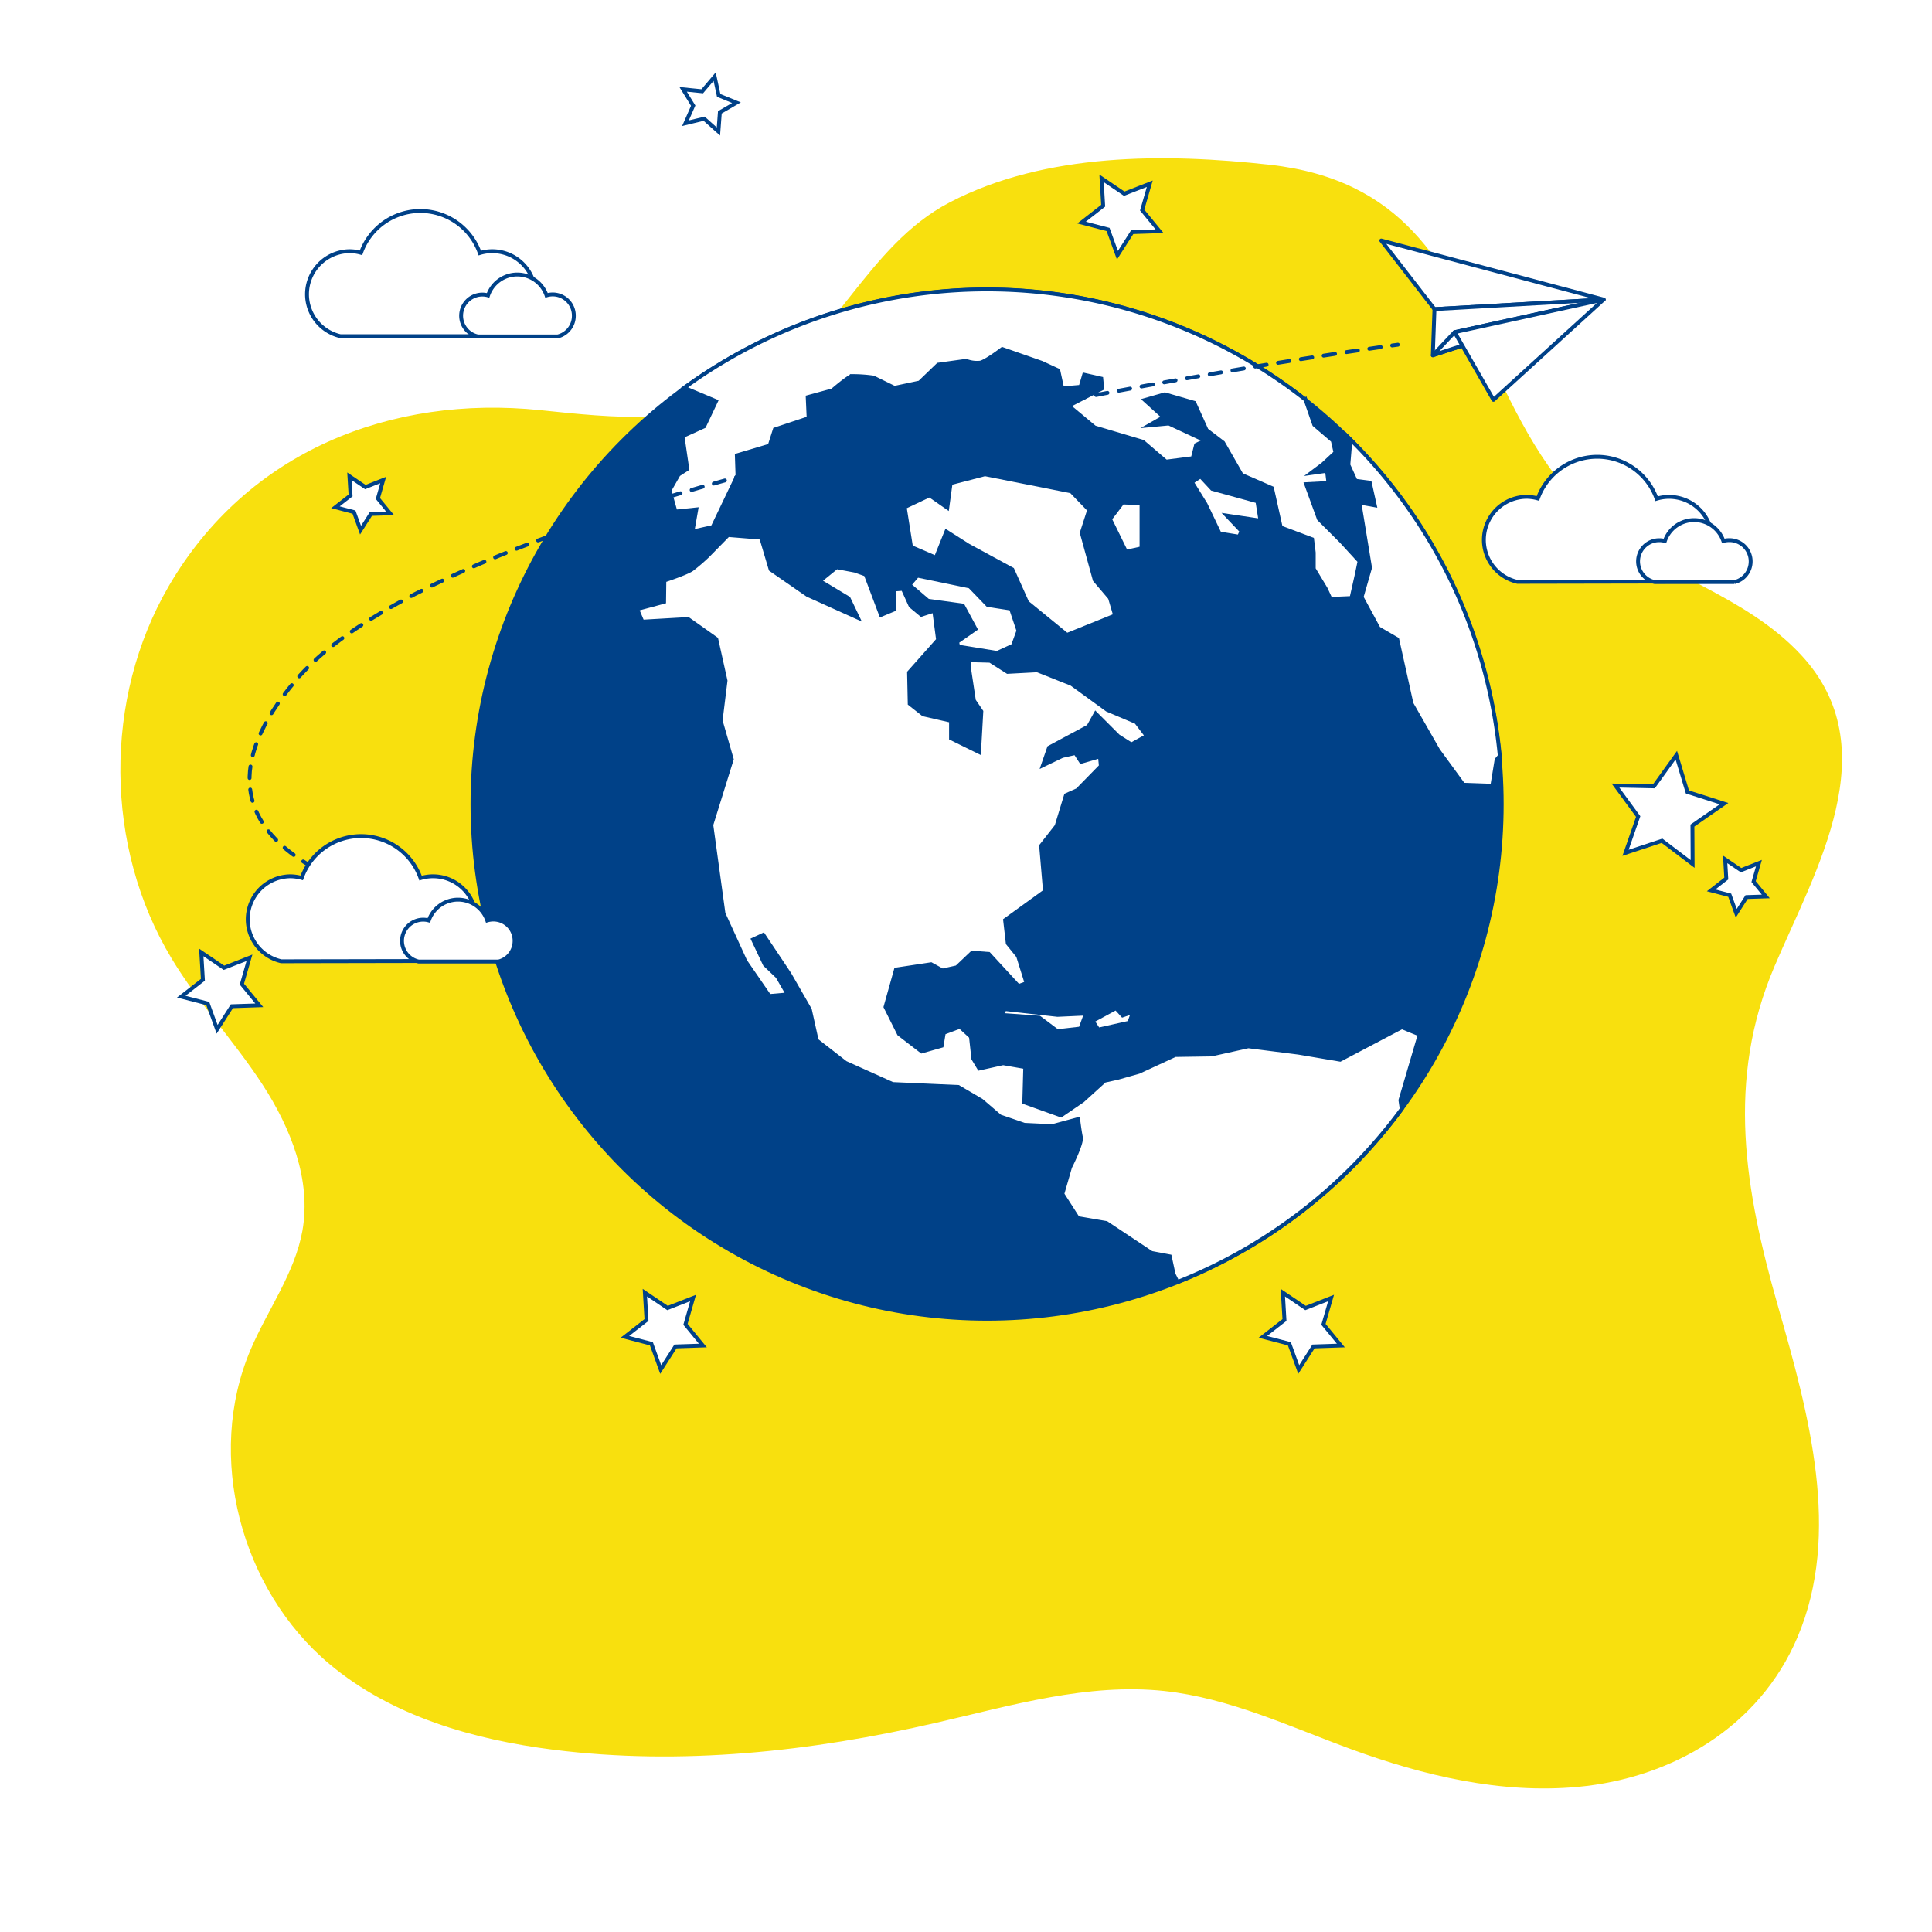 <?xml version="1.0" encoding="UTF-8"?> <svg xmlns="http://www.w3.org/2000/svg" xmlns:xlink="http://www.w3.org/1999/xlink" xmlns:svgjs="http://svgjs.com/svgjs" class="animated" id="freepik_stories-world-childrens-day" viewBox="0 0 500 500" version="1.1"><style>svg#freepik_stories-world-childrens-day:not(.animated) .animable {opacity: 0;}svg#freepik_stories-world-childrens-day.animated #freepik--background-simple--inject-72 {animation: 1s 1 forwards cubic-bezier(.36,-0.01,.5,1.38) fadeIn;animation-delay: 0s;}svg#freepik_stories-world-childrens-day.animated #freepik--Shadow--inject-72 {animation: 1s 1 forwards cubic-bezier(.36,-0.01,.5,1.38) fadeIn;animation-delay: 0s;}svg#freepik_stories-world-childrens-day.animated #freepik--Rocket--inject-72 {animation: 1s 1 forwards cubic-bezier(.36,-0.01,.5,1.38) zoomOut;animation-delay: 0s;}svg#freepik_stories-world-childrens-day.animated #freepik--Stars--inject-72 {animation: 1s 1 forwards cubic-bezier(.36,-0.01,.5,1.38) zoomIn;animation-delay: 0s;}svg#freepik_stories-world-childrens-day.animated #freepik--World--inject-72 {animation: 1s 1 forwards cubic-bezier(.36,-0.01,.5,1.38) slideRight;animation-delay: 0s;}svg#freepik_stories-world-childrens-day.animated #freepik--Airplane--inject-72 {animation: 1s 1 forwards cubic-bezier(.36,-0.01,.5,1.38) fadeIn;animation-delay: 0s;}svg#freepik_stories-world-childrens-day.animated #freepik--character-2--inject-72 {animation: 1s 1 forwards cubic-bezier(.36,-0.01,.5,1.38) slideRight;animation-delay: 0s;}svg#freepik_stories-world-childrens-day.animated #freepik--character-1--inject-72 {animation: 1s 1 forwards cubic-bezier(.36,-0.01,.5,1.38) slideRight;animation-delay: 0s;}svg#freepik_stories-world-childrens-day.animated #freepik--Clouds--inject-72 {animation: 1s 1 forwards cubic-bezier(.36,-0.01,.5,1.38) zoomOut;animation-delay: 0s;}svg#freepik_stories-world-childrens-day.animated #freepik--Text--inject-72 {animation: 1s 1 forwards cubic-bezier(.36,-0.01,.5,1.38) slideLeft;animation-delay: 0s;} @keyframes fadeIn { 0% { opacity: 0; } 100% { opacity: 1; } } @keyframes zoomOut { 0% { opacity: 0; transform: scale(1.5); } 100% { opacity: 1; transform: scale(1); } } @keyframes zoomIn { 0% { opacity: 0; transform: scale(0.5); } 100% { opacity: 1; transform: scale(1); } } @keyframes slideRight { 0% { opacity: 0; transform: translateX(30px); } 100% { opacity: 1; transform: translateX(0); } } @keyframes slideLeft { 0% { opacity: 0; transform: translateX(-30px); } 100% { opacity: 1; transform: translateX(0); } } .animator-hidden { display: none; }</style><g id="freepik--background-simple--inject-72" style="transform-origin: 253.932px 251.904px;" class="animable"><path d="M385.15,91.84c-11.09-23.44-22-45.32-56.51-49.2-27.05-3-58.07-3.19-82.87,9.74C224.23,63.62,216,89.21,195.09,101.09c-16.37,9.29-36.55,7-55.27,5.06-38.65-4-75.82,10.67-96.11,45.47-17,29.16-16.72,67.6.73,96.49,6.92,11.47,16.2,21.34,23.5,32.57s12.66,24.64,10.33,37.83c-2,11.05-9,20.43-13.4,30.75-11.76,27.55-2.56,62.11,20.37,81.37,16.1,13.52,37.23,19.59,58.09,22.21,33,4.14,66.61.47,99-7,19.44-4.46,39.13-10.33,59-8.21,16.85,1.81,32.49,9.25,48.41,15.08,18.74,6.85,38.69,11.58,58.56,9.74,24.48-2.26,47-15.47,56.88-38.71,11.44-26.92,3-57.67-5.07-85.8-8.56-30-13.46-58.35-.86-87.87,10.66-25,29.38-56.4,6.84-80.61-14.48-15.55-35.82-20.46-51.75-33.83C399.92,123.55,392.49,107.35,385.15,91.84Z" style="fill: #F8E00E; transform-origin: 253.932px 251.904px;" id="el52x017b47oe" class="animable"></path><g id="eljrkbdqfcgo" class=""><path d="M385.15,91.84c-11.09-23.44-22-45.32-56.51-49.2-27.05-3-58.07-3.19-82.87,9.74C224.23,63.62,216,89.21,195.09,101.09c-16.37,9.29-36.55,7-55.27,5.06-38.65-4-75.82,10.67-96.11,45.47-17,29.16-16.72,67.6.73,96.49,6.92,11.47,16.2,21.34,23.5,32.57s12.66,24.64,10.33,37.83c-2,11.05-9,20.43-13.4,30.75-11.76,27.55-2.56,62.11,20.37,81.37,16.1,13.52,37.23,19.59,58.09,22.21,33,4.14,66.61.47,99-7,19.44-4.46,39.13-10.33,59-8.21,16.85,1.81,32.49,9.25,48.41,15.08,18.74,6.85,38.69,11.58,58.56,9.74,24.48-2.26,47-15.47,56.88-38.71,11.44-26.92,3-57.67-5.07-85.8-8.56-30-13.46-58.35-.86-87.87,10.66-25,29.38-56.4,6.84-80.61-14.48-15.55-35.82-20.46-51.75-33.83C399.92,123.55,392.49,107.35,385.15,91.84Z" style="fill: rgb(255, 255, 255); opacity: 0; transform-origin: 253.932px 251.904px;" class="animable" id="elkqi4poa8h3"></path></g></g><g id="freepik--Shadow--inject-72" style="transform-origin: 246.5px 464.5px;" class="animable animator-hidden"><ellipse cx="246.5" cy="464.5" rx="214.5" ry="15.5" style="fill: rgb(0, 65, 136); transform-origin: 246.5px 464.5px;" id="elv8s69cyxnw" class="animable"></ellipse></g><g id="freepik--Rocket--inject-72" style="transform-origin: 182.623px 74.29px;" class="animable animator-hidden"><path d="M225.7,84.52s-6.11-7.86-9.09-7.9-5.79,6.2-7.88,5.87S204.37,75,199,76.69s-6.7,10-10.27,9.7-20.84-30.77-20.84-30.77l-12.44,7.23s18.61,29.68,17,32.89-9.36-.06-13.66,3.61.6,9.41-.22,11.35-6.19.92-7.72,3.48.48,12,.48,12L186.19,99.5l0,0Z" style="fill: rgb(255, 255, 255); stroke: rgb(0, 65, 136); stroke-miterlimit: 10; transform-origin: 187.988px 90.9px;" id="elwp4kn10ynbe" class="animable"></path><path d="M144,48.19,140.72,63l3.87,7.35,9.68-5.09S149.31,59.26,144,48.19Z" style="fill: #F8E00E; stroke: rgb(0, 65, 136); stroke-miterlimit: 10; transform-origin: 147.495px 59.27px;" id="ela831qhjgulo" class="animable"></path><path d="M160.77,39.35l14,5.68,3.87,7.35L169,57.48S166.88,50,160.77,39.35Z" style="fill: #F8E00E; stroke: rgb(0, 65, 136); stroke-miterlimit: 10; transform-origin: 169.705px 48.415px;" id="eldg4ncvx7ww6" class="animable"></path><path d="M141,22.4s-7.93,23,13.26,42.82L169.9,57S166.06,30.45,141,22.4Z" style="fill: rgb(255, 255, 255); stroke: rgb(0, 65, 136); stroke-miterlimit: 10; transform-origin: 154.723px 43.81px;" id="elm3hsiwqp44s" class="animable"></path><path d="M149,59.44a51.9,51.9,0,0,0,5.31,5.78L169.9,57a42.44,42.44,0,0,0-2-7.5Z" style="fill: #F8E00E; stroke: rgb(0, 65, 136); stroke-miterlimit: 10; transform-origin: 159.45px 57.36px;" id="elnup7nwpx4k" class="animable"></path><g id="el0v4vbbntkpb"><circle cx="150.54" cy="39.84" r="6.14" style="fill: #F8E00E; stroke: rgb(0, 65, 136); stroke-miterlimit: 10; transform-origin: 150.54px 39.84px; transform: rotate(-73.7deg);" class="animable" id="ela87fquhevim"></circle></g><path d="M154,38a3.85,3.85,0,1,0-1.61,5.21A3.85,3.85,0,0,0,154,38Z" style="fill: rgb(255, 255, 255); stroke: rgb(0, 65, 136); stroke-miterlimit: 10; transform-origin: 150.598px 39.802px;" id="el3ka07nifeyv" class="animable"></path></g><g id="freepik--Stars--inject-72" style="transform-origin: 251.95px 187.13px;" class="animable"><polygon points="446.17 207.99 438 213.66 438.05 223.6 430.13 217.59 420.69 220.71 423.96 211.32 418.08 203.3 428.02 203.51 433.83 195.44 436.7 204.96 446.17 207.99" style="fill: rgb(255, 255, 255); stroke: rgb(0, 65, 136); stroke-miterlimit: 10; transform-origin: 432.125px 209.52px;" id="el11t4mimsyc0c" class="animable"></polygon><polygon points="64.56 247.88 62.6 254.69 67.1 260.17 60.01 260.41 56.19 266.38 53.77 259.71 46.91 257.93 52.51 253.57 52.09 246.49 57.96 250.46 64.56 247.88" style="fill: rgb(255, 255, 255); stroke: rgb(0, 65, 136); stroke-miterlimit: 10; transform-origin: 57.005px 256.435px;" id="eljcrh8qsglik" class="animable"></polygon><polygon points="179.36 335.93 177.4 342.74 181.9 348.22 174.81 348.46 170.99 354.43 168.58 347.77 161.72 345.98 167.31 341.62 166.89 334.54 172.76 338.51 179.36 335.93" style="fill: rgb(255, 255, 255); stroke: rgb(0, 65, 136); stroke-miterlimit: 10; transform-origin: 171.81px 344.485px;" id="eld16ulsxfur" class="animable"></polygon><polygon points="344.48 335.93 342.51 342.74 347.01 348.22 339.93 348.46 336.11 354.43 333.69 347.77 326.83 345.98 332.42 341.62 332 334.54 337.87 338.51 344.48 335.93" style="fill: rgb(255, 255, 255); stroke: rgb(0, 65, 136); stroke-miterlimit: 10; transform-origin: 336.92px 344.485px;" id="elltzd0sfwdkg" class="animable"></polygon><polygon points="99.17 124.23 97.8 129.01 100.95 132.85 95.98 133.01 93.31 137.2 91.61 132.53 86.81 131.27 90.73 128.22 90.43 123.26 94.55 126.05 99.17 124.23" style="fill: rgb(255, 255, 255); stroke: rgb(0, 65, 136); stroke-miterlimit: 10; transform-origin: 93.88px 130.23px;" id="elgocz3rtc0kg" class="animable"></polygon><polygon points="190.6 26.57 186.3 29.07 185.93 34.03 182.23 30.72 177.4 31.89 179.4 27.34 176.79 23.12 181.74 23.62 184.95 19.83 186 24.69 190.6 26.57" style="fill: rgb(255, 255, 255); stroke: rgb(0, 65, 136); stroke-miterlimit: 10; transform-origin: 183.695px 26.93px;" id="eltbwwfd2sgyi" class="animable"></polygon><polygon points="455.21 223.38 453.83 228.16 456.99 232 452.02 232.16 449.34 236.35 447.65 231.68 442.84 230.43 446.76 227.37 446.47 222.41 450.58 225.2 455.21 223.38" style="fill: rgb(255, 255, 255); stroke: rgb(0, 65, 136); stroke-miterlimit: 10; transform-origin: 449.915px 229.38px;" id="el1t7jgz0yp3a" class="animable"></polygon><polygon points="297.56 47.55 295.59 54.36 300.09 59.84 293.01 60.08 289.19 66.05 286.77 59.39 279.91 57.6 285.5 53.24 285.08 46.16 290.95 50.13 297.56 47.55" style="fill: rgb(255, 255, 255); stroke: rgb(0, 65, 136); stroke-miterlimit: 10; transform-origin: 290px 56.105px;" id="elmm3oga7703e" class="animable"></polygon></g><g id="freepik--World--inject-72" style="transform-origin: 255.46px 208.094px;" class="animable"><circle cx="255.46" cy="208.11" r="133.18" style="fill: #004188; stroke: rgb(0, 65, 136); stroke-miterlimit: 10; transform-origin: 255.46px 208.11px;" id="elou2s9cqecc8" class="animable"></circle><path d="M228.71,331.33a124.33,124.33,0,0,0,21.71,2.76" style="fill: none; stroke: rgb(0, 65, 136); stroke-miterlimit: 10; transform-origin: 239.565px 332.71px;" id="elp14gs3kv0id" class="animable"></path><path d="M212.39,326.6c3.61,1.31,7.28,2.47,11,3.45" style="fill: none; stroke: rgb(0, 65, 136); stroke-miterlimit: 10; transform-origin: 217.89px 328.325px;" id="el6f03b4gp36h" class="animable"></path><path d="M134.19,173.61a126.13,126.13,0,0,0,73.64,151.22" style="fill: none; stroke: rgb(0, 65, 136); stroke-miterlimit: 10; transform-origin: 168.601px 249.22px;" id="elavl1okwwo3n" class="animable"></path><path d="M151.14,137.34a127.3,127.3,0,0,0-11.65,21.32" style="fill: none; stroke: rgb(0, 65, 136); stroke-miterlimit: 10; transform-origin: 145.315px 148px;" id="el9jdkqqcj6xf" class="animable"></path><polygon points="237.41 148.96 250.99 151.77 255.62 156.57 261.65 157.5 263.57 163.22 262.16 167.1 258.05 168.98 247.97 167.34 247.7 166.1 252.46 162.78 249.17 156.71 240.16 155.47 235.36 151.36 237.41 148.96" style="fill: rgb(255, 255, 255); stroke: rgb(0, 65, 136); stroke-miterlimit: 10; transform-origin: 249.465px 158.97px;" id="elghy1mukh86f" class="animable"></polygon><path d="M346.83,274.25l-10.77-1.82-13-1.65-9.56,2.12-9.36.14-9.4,4.35-5.48,1.55-3.4.75-5.66,5.14-5.62,3.84-9.5-3.4.25-9.11-5.73-1-6.17,1.37L251.9,274l-.62-5.69-2.84-2.61-4.19,1.58-.55,3.36-5.17,1.47-5.86-4.52-3.5-7,2.71-9.67,9.08-1.37,2.95,1.62,3.71-.83,4-3.8,4.28.34,7.68,8.33,2.09-.78-2.19-7-2.67-3.3-.69-6,10.32-7.47-1-11.76,4-5.11,2.44-8,2.95-1.31,6.07-6.2-.24-2.54-4.87,1.41-1.47-2.27-3.4.76-5,2.4,1.58-4.56L281.7,188l1.85-3.32,5.83,5.83,3.4,2.16,4-2.2-2.74-3.6-7.51-3.18L277.32,177l-8.88-3.53-7.68.41L256.23,171l-5.21-.14-.34,1.37,1.37,9.08,1.92,2.82-.59,10.49-7.26-3.57,0-4.53-7.16-1.64-3.53-2.78-.17-8.06,7.51-8.46-1-7.55-3.33,1.07-2.77-2.3-2-4.42-2.23.17-.13,5.21L228,159.14l-3.94-10.46-2.81-1-4.73-.89-4.39,3.56,7.47,4.49,2.4,5-13-5.86-9.56-6.62L197,139.15l-8.57-.69-5.28,5.38a49.78,49.78,0,0,1-4.08,3.5c-1.41,1-7.13,2.88-7.13,2.88l-.07,5.52-7,1.88,1.37,3.26,11.83-.68,7.3,5.17,2.4,10.8-1.27,10.32,2.88,10-5.29,17,3.15,22.93,5.66,12.35,6.2,9,4.77-.41-2.64-4.6-3.29-3.15-3.05-6.45,2.64-1.23,6.78,10.15,5.28,9.19,1.78,8,7.44,5.79L231,280.54l17,.76,6,3.53,4.8,4.11,6.3,2.16,7.2.35,6.72-1.82s.38,3.15.72,4.7-2.81,7.75-2.81,7.75l-2,6.92,4,6.24,7.41,1.27L298,324.26l4.73.89,1,4.63,1,2A132.7,132.7,0,0,0,362.76,287l-.33-2.27,5-17-4.63-1.89Z" style="fill: rgb(255, 255, 255); stroke: rgb(0, 65, 136); stroke-miterlimit: 10; transform-origin: 266.15px 235.12px;" id="elp7g831187zi" class="animable"></path><path d="M351.85,145.24l-4.69-5.11-5.83-5.83-3.29-9,5.76-.31-.38-3.15-4.08.58,3.05-2.3,3.23-3-.69-3.09-4.8-4.11-2.26-6.47a133.28,133.28,0,0,0-160.8-3.08l8.24,3.46-3.09,6.51-5.59,2.54,1.24,8.47-2.27,1.47-2.33,4.08,1.54,5.49,5.39-.55-1,5.72,5.25-1.16L190.86,123l-.17-5.14,8.5-2.53,1.34-4.19,8.74-2.91-.24-5.45,6.41-1.75s4.08-3.5,5-3.7a37.87,37.87,0,0,1,5.59.38l5.45,2.67L238,99l4.8-4.62,7.23-1a7.86,7.86,0,0,0,3.67.48c1.54-.35,5.69-3.53,5.69-3.53l10.18,3.56,4.32,2,1,4.63,4.77-.41.92-3.12,4.43,1,.24,2.53L276.54,105l6.75,5.62,12.48,3.71,6,5.14,6.92-.89.86-3.43,2.33-1.16-9.39-4.39-5.07.48,3.73-2.13-4.87-4.42,5.18-1.48,7.61,2.2,3.19,7.06,4.28,3.26,4.77,8.33,7.88,3.43,2.27,10.18,8.12,3.06L340,143l0,4.22,3.09,5.14,1.23,2.64,5.45-.24,1.3-5.79Z" style="fill: rgb(255, 255, 255); stroke: rgb(0, 65, 136); stroke-miterlimit: 10; transform-origin: 262.56px 114.949px;" id="elsdame02tyo" class="animable"></path><path d="M349,113.26l.39,1.77-.44,5.28,1.88,4.12,3.67.48,1.3,5.86-4-.72,2.77,16.87-2.19,7.61,4.38,8.09,4.84,2.81,3.7,16.67,6.89,12.06,6.51,8.92,7.51.27,1.1-6.72.83-1a135.56,135.56,0,0,0-2.59-16.38A132.57,132.57,0,0,0,349,113.26Z" style="fill: rgb(255, 255, 255); stroke: rgb(0, 65, 136); stroke-miterlimit: 10; transform-origin: 368.545px 158.305px;" id="eleg4uj7i9rm8" class="animable"></path><polygon points="277.25 127.16 254.9 122.73 246.02 125.03 245.16 131.37 240.57 128.18 234.13 131.23 235.77 141.55 242.21 144.33 244.92 137.58 250.58 141.18 262 147.38 265.83 155.92 276.12 164.32 288.6 159.28 287.26 154.73 283.32 150.1 279.96 137.89 281.88 131.96 277.25 127.16" style="fill: rgb(255, 255, 255); stroke: rgb(0, 65, 136); stroke-miterlimit: 10; transform-origin: 261.365px 143.525px;" id="elp21526xy6yp" class="animable"></polygon><polygon points="295.42 130.25 290.52 130.04 287.26 134.33 291.41 142.79 295.42 141.9 295.42 130.25" style="fill: rgb(255, 255, 255); stroke: rgb(0, 65, 136); stroke-miterlimit: 10; transform-origin: 291.34px 136.415px;" id="elwl8nags84d" class="animable"></polygon><polygon points="325.42 129.74 313.7 126.51 310.71 123.29 308.45 124.77 311.98 130.46 315.62 138.07 320.66 138.89 321.31 137.45 317.5 133.44 326.21 134.74 325.42 129.74" style="fill: rgb(255, 255, 255); stroke: rgb(0, 65, 136); stroke-miterlimit: 10; transform-origin: 317.33px 131.09px;" id="el32o6y8g6e8s" class="animable"></polygon><polygon points="260.06 261.14 259.1 262.65 268.97 263.37 273.63 266.87 279.63 266.18 281.04 262.31 273.67 262.65 260.06 261.14" style="fill: rgb(255, 255, 255); stroke: rgb(0, 65, 136); stroke-miterlimit: 10; transform-origin: 270.07px 264.005px;" id="elab9m0yuufih" class="animable"></polygon><polygon points="288.82 260.9 282.75 264.19 284.23 266.46 292.25 264.67 293.25 261.86 290.54 262.79 288.82 260.9" style="fill: rgb(255, 255, 255); stroke: rgb(0, 65, 136); stroke-miterlimit: 10; transform-origin: 288px 263.68px;" id="el91rwiqb308k" class="animable"></polygon></g><g id="freepik--Airplane--inject-72" style="transform-origin: 239.792px 149.16px;" class="animable"><polygon points="415 77.52 357.47 62.24 371.24 80 415 77.52" style="fill: rgb(255, 255, 255); stroke: rgb(0, 65, 136); stroke-linecap: round; stroke-linejoin: round; transform-origin: 386.235px 71.12px;" id="elstgakfg0lp" class="animable"></polygon><polygon points="371.24 80 370.81 91.95 415 77.52 371.24 80" style="fill: rgb(255, 255, 255); stroke: rgb(0, 65, 136); stroke-linecap: round; stroke-linejoin: round; transform-origin: 392.905px 84.735px;" id="el0eln2s4ui22" class="animable"></polygon><polygon points="376.45 85.97 370.81 91.95 415 77.52 376.45 85.97" style="fill: rgb(255, 255, 255); stroke: rgb(0, 65, 136); stroke-linecap: round; stroke-linejoin: round; transform-origin: 392.905px 84.735px;" id="elx3ulaaw1s39" class="animable"></polygon><polygon points="415 77.52 376.45 85.97 386.5 103.48 415 77.52" style="fill: rgb(255, 255, 255); stroke: rgb(0, 65, 136); stroke-linecap: round; stroke-linejoin: round; transform-origin: 395.725px 90.5px;" id="el08wmk803ln9q" class="animable"></polygon><path d="M361.77,89.21l-1.48.2" style="fill: none; stroke: rgb(0, 65, 136); stroke-linecap: round; stroke-linejoin: round; transform-origin: 361.03px 89.31px;" id="el20hpyjwd4jx" class="animable"></path><path d="M357.33,89.83C324.51,94.51,119.43,125.56,76.6,176c-38.08,44.85,25.2,57.41,40,59.68" style="fill: none; stroke: rgb(0, 65, 136); stroke-linecap: round; stroke-linejoin: round; stroke-dasharray: 2.988px, 2.988px; transform-origin: 210.957px 162.755px;" id="elc1f4ehqte1" class="animable"></path><path d="M118,235.89c.95.14,1.48.19,1.48.19" style="fill: none; stroke: rgb(0, 65, 136); stroke-linecap: round; stroke-linejoin: round; transform-origin: 118.74px 235.985px;" id="el2e4z4wapjo4" class="animable"></path></g><g id="freepik--character-2--inject-72" style="transform-origin: 389.539px 356.498px;" class="animable animator-hidden"><path d="M372.29,290.16l-14.48-19.65s-4.55-1.87-5-3.11a62.11,62.11,0,0,0-2.69-6.62,3.36,3.36,0,0,1-.31-.93.88.88,0,0,1,1.61-.6,13.28,13.28,0,0,1,1,1.53,2.46,2.46,0,0,0,.87,1.11s1.41,1.37,1,.34-1.86-7.24-2.27-8.48,0-1.86,1-1.86,2.48,5.37,2.48,5.37c-.27-1.24-.54-2.49-.82-3.73l-.6-2.77a4.56,4.56,0,0,1-.35-2.26c.21-.74.89-1.56,1.57-.75,1,1.24,3.1,8.07,3.1,8.07v-5.38s1.24-1.45,2.07,0,1.16,6.43,1.16,6.43l.48-1.63c.14-.46.13-1.3.47-1.67.64-.7,1,.72,1.2,1.21.62,1.66-.21,13-.21,13l-.2,2.07L384.09,286l-9.73,6.42Z" style="fill: rgb(191, 191, 191); stroke: rgb(0, 65, 136); stroke-linecap: round; stroke-linejoin: round; transform-origin: 366.946px 269.917px;" id="elx2mddix4lup" class="animable"></path><path d="M411.05,278.9s-7.44-12.23-20.2-11.17S374.37,281.29,374.1,284s-3.19,4.15-4.25,4.25c-2.66.27-2.13,4.25-1.07,5.58l1.07,1.33s1.28,9.49,2.92,10.37c3.46,1.86,10.37,1.86,10.37,1.86l.8,4L398,310.27s-1.59-1.33,0-3.73,8.78-4.25,12.23-9.83S411.85,282.62,411.05,278.9Z" style="fill: rgb(191, 191, 191); stroke: rgb(0, 65, 136); stroke-linecap: round; stroke-linejoin: round; transform-origin: 390.084px 289.527px;" id="el1s53i4di5mr" class="animable"></path><path d="M411.05,278.9s-7.44-12.23-20.2-11.17a20.79,20.79,0,0,0-2.6.4c2.21.32,5.61,1.39,6.32,4.92,1.06,5.32-5.32,9-5.05,12.23s2.92,7.44,3.72,7.44,6.38,2.66,5.32,6.11-4,4-1.6,6.65a3.87,3.87,0,0,0,1.22.87c1.85-2.3,8.71-4.21,12.07-9.64S411.85,282.62,411.05,278.9Z" style="fill: rgb(0, 65, 136); stroke: rgb(0, 65, 136); stroke-linecap: round; stroke-linejoin: round; transform-origin: 400.24px 287.007px;" id="ely9pf5w95q" class="animable"></path><path d="M405.47,275.71s2.12-11.17,4.78-14.62,4.52,2.12,4.52,2.12,8.51-7.44,14.09-5.31-.8,6.11-.8,6.11,9.31-1.33,11.7,5.58-3.46,8.51-3.46,8.51,7.18,7.18,4,9.3-9.83,1.6-9.83,1.6,5.58,1.86,2.65,4.52-10.1-2.66-10.1-2.66.8,5.85-3.19,5.85-6.64-6.91-6.64-6.91-2.66,4.25-4.79,1.33S404.94,277,405.47,275.71Z" style="fill: rgb(0, 65, 136); stroke: rgb(0, 65, 136); stroke-linecap: round; stroke-linejoin: round; transform-origin: 423.233px 277.113px;" id="ele486uon6yw" class="animable"></path><path d="M404.14,280.76A12.11,12.11,0,0,1,410,270.13c6.38-4,6.91-.27,6.91-.27s5.85-5.32,10.9-1.33,0,9,0,9S443,276.51,441.35,281s-8.24,5.32-8.24,5.32,8.24,8,4.52,10.37-10.9,0-10.9,0,2.93,3.72-2.65,5.31-8.51-4.25-8.51-4.25,1.86,2.39-5.05,1.86-7.18-9-7.18-9S396.7,289.8,404.14,280.76Z" style="fill: rgb(0, 65, 136); stroke: rgb(0, 65, 136); stroke-linecap: round; stroke-linejoin: round; transform-origin: 421.044px 284.66px;" id="eljumaxbxha0n" class="animable"></path><path d="M391.65,294.05s4.78-5.32,6.91-.8-2.66,11.43-6.91,8.24" style="fill: rgb(191, 191, 191); stroke: rgb(0, 65, 136); stroke-linecap: round; stroke-linejoin: round; transform-origin: 395.366px 296.867px;" id="el82k8b0otk5s" class="animable"></path><path d="M379.66,286c-.21,1.15-.92,2-1.56,1.87s-1-1.16-.79-2.31.92-2,1.57-1.87S379.88,284.88,379.66,286Z" style="fill: rgb(0, 65, 136); transform-origin: 378.488px 285.78px;" id="eliiuf2qn9ob" class="animable"></path><path d="M378.09,280s3.45-2.13,4.25,3.46" style="fill: none; stroke: rgb(0, 65, 136); stroke-linecap: round; stroke-linejoin: round; transform-origin: 380.215px 281.531px;" id="ele3gmzjeexgh" class="animable"></path><path d="M372.24,295.91s2.13,1.33,5.85-1.06" style="fill: none; stroke: rgb(0, 65, 136); stroke-linecap: round; stroke-linejoin: round; transform-origin: 375.165px 295.565px;" id="eljfrroxgopt" class="animable"></path><path d="M397.76,397.72s10.79,14.27,13,14.27,33.3-12.69,33.3-12.69a17,17,0,0,1,5.71,4.76c1.91,2.85.32,7.3,4.13,7.3s2.54-9.52,1.27-13-3.81-12.69-6-13.64-9.83,5.71-9.83,5.71L425,395.18c-1.9.63-13.32,2.54-13.32,2.54Z" style="fill: rgb(191, 191, 191); stroke: rgb(0, 65, 136); stroke-linecap: round; stroke-linejoin: round; transform-origin: 427.1px 398.309px;" id="elx8lzo5aop58" class="animable"></path><path d="M449.15,384.71c-1.53-.65-5.6,2.29-8,4.2,2.35,1.92,6.1,4.68,6.1,4.68a21,21,0,0,1-2.86,2.22c-1.9,1.27-.32,3.49-.32,3.49a17,17,0,0,1,5.71,4.76c1.91,2.85.32,7.3,4.13,7.3s2.54-9.52,1.27-13S451.37,385.66,449.15,384.71Z" style="fill: rgb(255, 255, 255); stroke: rgb(0, 65, 136); stroke-linecap: round; stroke-linejoin: round; transform-origin: 448.8px 397.989px;" id="el63wy2uotop" class="animable"></path><path d="M455,411c2.47-1.67,1.34-9.57.21-12.68-1.27-3.49-3.81-12.69-6-13.64-.61-.26-1.62.05-2.76.64a58.23,58.23,0,0,1,6.14,10.76c2.16,5.39,3.45,10.57,2.59,14.23C455.06,410.58,455,410.81,455,411Z" style="fill: #F8E00E; stroke: rgb(0, 65, 136); stroke-linecap: round; stroke-linejoin: round; transform-origin: 451.463px 397.794px;" id="elitfkoslb5mp" class="animable"></path><path d="M373.65,395.18s-.95,11.1,1,14.27,9.2,34.26,9.2,35.21a39.49,39.49,0,0,1-.63,4.13s-2.54,7-7.3,9.51-7.61,5.71-5.07,7,14.27-2.22,17.45-3.49,10.15-3.49,10.46-6.34S394,444.35,394,442.76s1.91-15.23,1.59-22.52-4.76-15.55-4.76-15.55l.32-7.93Z" style="fill: rgb(191, 191, 191); stroke: rgb(0, 65, 136); stroke-linecap: round; stroke-linejoin: round; transform-origin: 384.337px 430.38px;" id="ela3iqnzm87qh" class="animable"></path><path d="M398.71,455.45c.21-1.87-1.89-6.05-3.37-9.16l-9,3.77a4.5,4.5,0,0,0-1.9-3.49,1.46,1.46,0,0,0-.82-.29c-.19,1.19-.45,2.51-.45,2.51s-2.54,7-7.3,9.51-7.61,5.71-5.07,7,14.27-2.22,17.45-3.49S398.4,458.3,398.71,455.45Z" style="fill: rgb(255, 255, 255); stroke: rgb(0, 65, 136); stroke-linecap: round; stroke-linejoin: round; transform-origin: 384.288px 455.93px;" id="elzfv5k2csiva" class="animable"></path><path d="M398.71,455.45a6,6,0,0,0-.37-2.26A81.29,81.29,0,0,1,382,461.26c-6.3,2.24-10,2.79-12.13,2.8a1.46,1.46,0,0,0,.94,1.22c2.54,1.27,14.27-2.22,17.45-3.49S398.4,458.3,398.71,455.45Z" style="fill: #F8E00E; stroke: rgb(0, 65, 136); stroke-linecap: round; stroke-linejoin: round; transform-origin: 384.291px 459.372px;" id="eltu0uu07e289" class="animable"></path><path d="M374.91,355.41l-10.77,43.26s7.61,4.76,29.5,3.17,33.62-9.52,33.62-9.52-1.9-5.39-2.85-6.34a50,50,0,0,1-3.17-4.12L412,352Z" style="fill: rgb(255, 255, 255); stroke: rgb(0, 65, 136); stroke-linecap: round; stroke-linejoin: round; transform-origin: 395.7px 377.083px;" id="elrwm11h18tqj" class="animable"></path><line x1="380.95" y1="359.97" x2="377.46" y2="374.88" style="fill: none; stroke: rgb(0, 65, 136); stroke-linecap: round; stroke-linejoin: round; transform-origin: 379.205px 367.425px;" id="elgck1n0ad5z9" class="animable"></line><line x1="392.69" y1="360.28" x2="392.69" y2="370.12" style="fill: none; stroke: rgb(0, 65, 136); stroke-linecap: round; stroke-linejoin: round; transform-origin: 392.69px 365.2px;" id="el2h5xrzerztm" class="animable"></line><line x1="406.64" y1="359.33" x2="411.72" y2="376.46" style="fill: none; stroke: rgb(0, 65, 136); stroke-linecap: round; stroke-linejoin: round; transform-origin: 409.18px 367.895px;" id="el1qos1f4ho2n" class="animable"></line><path d="M401.76,312.47s-4.92-3.26-10.1-3.26-12.38-.23-12.38-.23-18.44-8.33-23-11.5-17.3-18.15-17.3-18.15a34.57,34.57,0,0,0,1.22-5.6c0-1.44-.16-2.72-.16-4.48s.48-3.69-1.28-3.53-1.12,3.37-1,3.85-1,3.36-1,3.36-1-5.28-1.44-7.53-.8-5.28-1.44-5.28-1.6.8-1.44,1.6.3,8.37.3,8.37l-1.1-1.32L329.42,262c-.8-2.4-2.24-1.12-2.24.32s2.24,9,2.24,9l-.8.8s-2.88-5.28-3.36-6.08-1.28-.49-.64,1.92a71,71,0,0,0,2.56,6.88L323.34,272c-.64-.48-1.28,1.12,0,2.08a34.49,34.49,0,0,1,4.64,5.13,63.75,63.75,0,0,0,5.29,5s11.85,17.94,15.05,21.3,8.49,8.49,8.49,8.49,7.53,5.13,11.05,7.37L378.43,328l.64,2.73-4.16,24.66s-.16,3.2,13.93,3.52,21.94-3,22.9-5.44-4.8-26.11-6.08-32.83S401.76,312.47,401.76,312.47Z" style="fill: rgb(191, 191, 191); stroke: rgb(0, 65, 136); stroke-linecap: round; stroke-linejoin: round; transform-origin: 367.224px 309.526px;" id="el7dieq0my2wv" class="animable"></path><path d="M401.76,312.47s-4.92-3.26-10.1-3.26c-1.92,0-4.1,0-6.1-.07,3.37,1.44,8.58,5,7.76,13.16-1.06,10.57-6.82,17.19-14.6,10.51l-3.81,22.6s-.16,3.2,13.93,3.52,21.94-3,22.9-5.44-4.8-26.11-6.08-32.83S401.76,312.47,401.76,312.47Z" style="fill: #F8E00E; stroke: rgb(0, 65, 136); stroke-linecap: round; stroke-linejoin: round; transform-origin: 393.379px 334.046px;" id="el8qkhbyugq09" class="animable"></path></g><g id="freepik--character-1--inject-72" style="transform-origin: 117.4px 356.909px;" class="animable animator-hidden"><path d="M60.94,418.92l-6.59,5.37s-6.58,2.43-9.27,4.39-.49,5.85.73,7.31,4.64,3.17,6.83,6.35,5.37,7.8,9.27,9,5.37.49,5.37-2.19-4.15-8.3-4.64-10.74-1-7.56-1-7.56L66.3,425Z" style="fill: rgb(255, 255, 255); stroke: rgb(0, 65, 136); stroke-linecap: round; stroke-linejoin: round; transform-origin: 55.54px 435.412px;" id="el60kofbzx2kh" class="animable"></path><path d="M61.67,430.87l-2.68.25-1.71.73-4.09-7.12a45.82,45.82,0,0,0-8.11,3.95c-2.68,1.95-.49,5.85.73,7.31s4.64,3.17,6.83,6.35,5.37,7.8,9.27,9,5.37.49,5.37-2.2-4.15-8.29-4.64-10.73S61.67,430.87,61.67,430.87Z" style="fill: rgb(255, 255, 255); stroke: rgb(0, 65, 136); stroke-linecap: round; stroke-linejoin: round; transform-origin: 55.543px 438.317px;" id="eltjlumo6u9a" class="animable"></path><path d="M81.91,372.09l-1,27.32L59,419.9l8.29,11.46,31-22.93,6.83-15.61-19-20S81.91,370.62,81.91,372.09Z" style="fill: rgb(0, 65, 136); stroke: rgb(0, 65, 136); stroke-linecap: round; stroke-linejoin: round; transform-origin: 82.06px 401.472px;" id="elf9ds9cjxrel" class="animable"></path><path d="M102.65,435.26l-2.93,14.39s-3.9,9.76-2.68,11.71,13.66,3.42,17.31,3.9,10.25.49,12.44-1,1.22-3.17-.24-3.9-10.49-7.08-11.71-7.81-3.17-3.66-3.17-3.66l3.17-9.76Z" style="fill: rgb(255, 255, 255); stroke: rgb(0, 65, 136); stroke-linecap: round; stroke-linejoin: round; transform-origin: 112.439px 450.404px;" id="elzaw801k2r3j" class="animable"></path><path d="M126.79,464.29c2.2-1.47,1.22-3.17-.24-3.9s-10.49-7.08-11.71-7.81-3.17-3.66-3.17-3.66-2.93,1.22-2.93,2.2v1.7l-9.26-2.56c-.82,2.16-3.48,9.44-2.44,11.1,1.22,1.95,13.66,3.42,17.31,3.9S124.6,465.75,126.79,464.29Z" style="fill: rgb(255, 255, 255); stroke: rgb(0, 65, 136); stroke-linecap: round; stroke-linejoin: round; transform-origin: 112.441px 457.235px;" id="elwsy7t88gcm" class="animable"></path><path d="M81.91,373.55l25.37,28.3L99,436.24l17.8,4.88s11-39.27,11.71-41.71-12.19-25.61-12.19-25.61a23.58,23.58,0,0,0-11.71-5.13C97,367.45,81.91,373.55,81.91,373.55Z" style="fill: rgb(0, 65, 136); stroke: rgb(0, 65, 136); stroke-linecap: round; stroke-linejoin: round; transform-origin: 105.224px 404.814px;" id="elfclgjykyrp" class="animable"></path><path d="M137.72,270.29l7.47-5.17s1-8.27,1.15-9,3.91-5.52,4.71-5.86a22.57,22.57,0,0,0,3.68-1.72c.46-.46,1.72-.35,1.61.46a16.62,16.62,0,0,1-.92,2.64s2.75-3.45,2.87-1-2.64,4.83-3,6.32-1.26,6.09-1.26,6.09,4.13-4.25,4.71-5.17,1.84.12,1.38,1.5-2.19,3.79-2.87,6-4.49,4.37-5.75,4.71-2.76.81-2.76.81l-9.19,10.34-4.94-9.43Z" style="fill: rgb(255, 255, 255); stroke: rgb(0, 65, 136); stroke-linecap: round; stroke-linejoin: round; transform-origin: 147.415px 264.755px;" id="elgvdix4qmv8n" class="animable"></path><path d="M155.42,251.68s-2.07,2.87-2.07,3.44A29.43,29.43,0,0,1,152,259" style="fill: none; stroke: rgb(0, 65, 136); stroke-linecap: round; stroke-linejoin: round; transform-origin: 153.71px 255.34px;" id="elv68ca1kqp3" class="animable"></path><path d="M153.81,249.27s-2.64,4.13-3.33,5.28a13,13,0,0,0-.92,4" style="fill: none; stroke: rgb(0, 65, 136); stroke-linecap: round; stroke-linejoin: round; transform-origin: 151.685px 253.91px;" id="elwkrfanuc9vo" class="animable"></path><path d="M149.44,252a36.22,36.22,0,0,0-1.61,3.56c0,.35-.23,2.3-.23,2.3" style="fill: none; stroke: rgb(0, 65, 136); stroke-linecap: round; stroke-linejoin: round; transform-origin: 148.52px 254.93px;" id="elzwwhr48iwcg" class="animable"></path><path d="M138.49,270.84a10.26,10.26,0,0,1,1.65,5.3c.17,3.31,2,6.78,2.49,6.95s3.64,0,3.14,2.48a12.42,12.42,0,0,1-2,4.47s-.66,10.1-1.49,11.75-11.91.67-11.91.67-4.47,8.6-4.47,9.1-14.4-6.79-14.4-6.79l.49-5.46a35.42,35.42,0,0,1-6.62-6,21.47,21.47,0,0,1-4.3-7.12,28.85,28.85,0,0,1,2.31-11.91c2.65-6,12.42-9.94,22.19-10.6S138.49,270.84,138.49,270.84Z" style="fill: rgb(255, 255, 255); stroke: rgb(0, 65, 136); stroke-linecap: round; stroke-linejoin: round; transform-origin: 123.444px 287.613px;" id="el9xvjnv6xvkf" class="animable"></path><path d="M126.07,282.1c.17-1.49-1-5.47-1-5.47l-3.31-8.11s-10.56,4.53-19.35,8.39a29,29,0,0,0-1.34,9.32,21.47,21.47,0,0,0,4.3,7.12,35.42,35.42,0,0,0,6.62,6,22.91,22.91,0,0,1,4.47-1s-6.62-5.13-3.81-7.95,6.63,0,7,.5,2.81.66,2.81-.33a25.52,25.52,0,0,0-1-4.14S125.91,283.59,126.07,282.1Z" style="fill: rgb(0, 65, 136); stroke: rgb(0, 65, 136); stroke-linecap: round; stroke-linejoin: round; transform-origin: 113.575px 283.935px;" id="el4m6ds6wh86l" class="animable"></path><path d="M125.74,278.29l9.27-4-.83-6.46,3.31,5,4.8-3s-1.65-7-12.08-10.1-18.87-2.32-27.48,6.46-1.49,26.15-1.49,26.15l11.42-6.13v-6.12l2.65,3.81Z" style="fill: rgb(0, 65, 136); stroke: rgb(0, 65, 136); stroke-linecap: round; stroke-linejoin: round; transform-origin: 120.382px 275.208px;" id="eloa3c62jmjpl" class="animable"></path><path d="M138.13,280.91c.29,1.06.2,2-.2,2.11s-1-.66-1.24-1.72-.2-2,.2-2.11S137.84,279.85,138.13,280.91Z" style="fill: rgb(0, 65, 136); transform-origin: 137.421px 281.105px;" id="el6qja5ivx1s9" class="animable"></path><path d="M139,280.33s-1.5-1.83-3.33-1" style="fill: none; stroke: rgb(0, 65, 136); stroke-linecap: round; stroke-linejoin: round; transform-origin: 137.335px 279.722px;" id="el3s08b0n93p" class="animable"></path><path d="M134.18,278.12a4.12,4.12,0,0,1,3.65-2.48" style="fill: none; stroke: rgb(0, 65, 136); stroke-linecap: round; stroke-linejoin: round; transform-origin: 136.005px 276.88px;" id="elkngqtvcw9cq" class="animable"></path><path d="M142.13,292.69a4.58,4.58,0,0,1-5.3-1.49" style="fill: none; stroke: rgb(0, 65, 136); stroke-linecap: round; stroke-linejoin: round; transform-origin: 139.48px 292.101px;" id="el8o2eykyxbmg" class="animable"></path><path d="M129.65,314.12l-20.48-12.88s-30.43,56.18-32.48,62.91.58,10,8.19,11.41,16.39-1.17,20.19-2.63,12,3.22,12,3.22,1.46,1.75,2.05.29.87-6.44.87-8.78,10.83-44.18,10.83-48.57S129.65,314.12,129.65,314.12Z" style="fill: #F8E00E; stroke: rgb(0, 65, 136); stroke-linecap: round; stroke-linejoin: round; transform-origin: 103.42px 339.131px;" id="elmyvm61p7fj" class="animable"></path><path d="M124.63,327s-17.31,5.33-21,5.66" style="fill: none; stroke: rgb(0, 65, 136); stroke-linecap: round; stroke-linejoin: round; transform-origin: 114.13px 329.83px;" id="elf00nfodtryb" class="animable"></path><path d="M104,342.43c-1.29.75-2.43,1.41-3.37,1.93" style="fill: none; stroke: rgb(0, 65, 136); stroke-linecap: round; stroke-linejoin: round; transform-origin: 102.315px 343.395px;" id="el9kg4r5umx6u" class="animable"></path><path d="M124.63,329.7s-9.45,6-17.08,10.62" style="fill: none; stroke: rgb(0, 65, 136); stroke-linecap: round; stroke-linejoin: round; transform-origin: 116.09px 335.01px;" id="elyyo4nzdq8r" class="animable"></path><path d="M111.26,369.1a35.78,35.78,0,0,1,3.38,1.9" style="fill: none; stroke: rgb(0, 65, 136); stroke-linecap: round; stroke-linejoin: round; transform-origin: 112.95px 370.05px;" id="eli01soqnp7c" class="animable"></path><path d="M96.66,366.34s4.71-1,11.41,1.42" style="fill: none; stroke: rgb(0, 65, 136); stroke-linecap: round; stroke-linejoin: round; transform-origin: 102.365px 366.948px;" id="eleni6xg71tf8" class="animable"></path><path d="M107.12,304.75l3.8-6.14s3.52.29,8.78,3.8,10,11.71,10,11.71Z" style="fill: #F8E00E; stroke: rgb(0, 65, 136); stroke-linecap: round; stroke-linejoin: round; transform-origin: 118.41px 306.365px;" id="elxwqupt9d2yc" class="animable"></path><path d="M146.33,321.73l30.14-16.1v-9.36l3.8-7.32s.86-1.77,2.32-.89l-.73,1.16,1.48-1.81s1.21-1.11,2-1.92,1.49,0,1.72.46.17.2.17.2a2,2,0,0,1,1.61-.23c1.28.57-1.26,4.94-1.26,4.94s3.21-2.41,3.21-.92-3.79,5.59-3.79,5.59,4-2.37,4-1-5.4,6.21-5.4,6.21A32,32,0,0,1,183,308a9.07,9.07,0,0,1-3.67,3.67s-24.59,20.69-28.84,22.75a10.75,10.75,0,0,1-7.93.69l2.64-13Z" style="fill: rgb(255, 255, 255); stroke: rgb(0, 65, 136); stroke-linecap: round; stroke-linejoin: round; transform-origin: 166.78px 310.356px;" id="ellnn5306qh6r" class="animable"></path><path d="M187.24,286.15s-3.44,4.71-3.9,5.28a41.18,41.18,0,0,0-2,4.14" style="fill: none; stroke: rgb(0, 65, 136); stroke-linecap: round; stroke-linejoin: round; transform-origin: 184.29px 290.86px;" id="elan8p0oi0lq" class="animable"></path><path d="M183.34,287.41a59.81,59.81,0,0,0-3.45,5.52c-.23.8-.46,1.83-.46,1.83" style="fill: none; stroke: rgb(0, 65, 136); stroke-linecap: round; stroke-linejoin: round; transform-origin: 181.385px 291.085px;" id="elcpnh4ealuf8" class="animable"></path><path d="M187.59,290.86s-2.3,3-2.64,3.67-1.38,2.19-1.38,2.19" style="fill: none; stroke: rgb(0, 65, 136); stroke-linecap: round; stroke-linejoin: round; transform-origin: 185.58px 293.79px;" id="elai3gk88x2ld" class="animable"></path><line x1="187.01" y1="295.53" x2="185.45" y2="297.33" style="fill: none; stroke: rgb(0, 65, 136); stroke-linecap: round; stroke-linejoin: round; transform-origin: 186.23px 296.43px;" id="eld5ft7c6hkrh" class="animable"></line><path d="M118.24,310.9l29.55,8.48-7,25.17s-23.12-19-24.29-20.78" style="fill: #F8E00E; stroke: rgb(0, 65, 136); stroke-linecap: round; stroke-linejoin: round; transform-origin: 132.145px 327.725px;" id="elvhmkvglzy" class="animable"></path><polygon points="130.38 302.46 125.63 301.4 127.63 307.06 130.38 302.46" style="fill: rgb(0, 65, 136); stroke: rgb(0, 65, 136); stroke-linecap: round; stroke-linejoin: round; transform-origin: 128.005px 304.23px;" id="elotvid6mkj4" class="animable"></polygon></g><g id="freepik--Clouds--inject-72" style="transform-origin: 258.593px 151.728px;" class="animable"><path d="M138.54,76.15a11.14,11.14,0,0,0-14.37-10.66,16.31,16.31,0,0,0-30.74-.06,10.91,10.91,0,0,0-3-.42,11.14,11.14,0,0,0-2.31,22L130,87A11.14,11.14,0,0,0,138.54,76.15Z" style="fill: rgb(255, 255, 255); stroke: rgb(0, 65, 136); stroke-miterlimit: 10; transform-origin: 108.998px 70.808px;" id="eletupb0mvetm" class="animable"></path><path d="M148.51,81.68a5.47,5.47,0,0,0-7.07-5.24,8,8,0,0,0-15.13,0,5.48,5.48,0,1,0-2.6,10.64l20.6,0A5.48,5.48,0,0,0,148.51,81.68Z" style="fill: rgb(255, 255, 255); stroke: rgb(0, 65, 136); stroke-miterlimit: 10; transform-origin: 133.925px 79.061px;" id="elgxjwh1soun" class="animable"></path><path d="M443.1,139.73a11.14,11.14,0,0,0-14.37-10.66A16.32,16.32,0,0,0,398,129a10.89,10.89,0,0,0-3-.42,11.14,11.14,0,0,0-2.31,22l41.88-.08A11.14,11.14,0,0,0,443.1,139.73Z" style="fill: rgb(255, 255, 255); stroke: rgb(0, 65, 136); stroke-miterlimit: 10; transform-origin: 413.563px 134.398px;" id="elq1ld1gwwcu" class="animable"></path><path d="M453.07,145.27a5.48,5.48,0,0,0-5.48-5.48A5.56,5.56,0,0,0,446,140a8,8,0,0,0-15.13,0,5.42,5.42,0,0,0-1.46-.2,5.48,5.48,0,0,0-1.14,10.84l20.61,0A5.48,5.48,0,0,0,453.07,145.27Z" style="fill: rgb(255, 255, 255); stroke: rgb(0, 65, 136); stroke-miterlimit: 10; transform-origin: 438.5px 142.621px;" id="elm2soca4glvb" class="animable"></path><path d="M123.2,237.93a11.13,11.13,0,0,0-14.36-10.67,16.32,16.32,0,0,0-30.75-.06,11.29,11.29,0,0,0-3-.42,11.14,11.14,0,0,0-2.31,22l41.88-.08A11.11,11.11,0,0,0,123.2,237.93Z" style="fill: rgb(255, 255, 255); stroke: rgb(0, 65, 136); stroke-miterlimit: 10; transform-origin: 93.658px 232.581px;" id="eluiqcrrx41vl" class="animable"></path><path d="M133.17,243.46a5.48,5.48,0,0,0-5.48-5.48,5.61,5.61,0,0,0-1.59.23,8,8,0,0,0-15.12,0,5.48,5.48,0,1,0-2.61,10.64l20.61,0A5.48,5.48,0,0,0,133.17,243.46Z" style="fill: rgb(255, 255, 255); stroke: rgb(0, 65, 136); stroke-miterlimit: 10; transform-origin: 118.606px 240.838px;" id="elf093vh96wun" class="animable"></path></g><g id="freepik--Text--inject-72" style="transform-origin: 255.455px 396.26px;" class="animable animator-hidden"><path d="M223.74,393.5h-2.38l-4.21-26.1h1.67l3.92,23.79,3.8-23.68h1.83l3.65,23.6,3.77-23.71h1.53l-4.18,26.1H230.9l-3.5-21.36Z" style="fill: rgb(0, 65, 136); transform-origin: 227.235px 380.45px;" id="elxthbj6ntrr" class="animable"></path><path d="M239.85,373.78c0-3.81,1.75-6.6,5.71-6.6s5.78,2.79,5.78,6.6v13.34c0,3.81-1.76,6.6-5.78,6.6s-5.71-2.79-5.71-6.6Zm1.72,13.46c0,2.83,1.12,4.92,4,4.92s4.06-2.09,4.06-4.92V373.67c0-2.84-1.16-4.93-4.06-4.93s-4,2.09-4,4.93Z" style="fill: rgb(0, 65, 136); transform-origin: 245.595px 380.45px;" id="eljtbc6mgps9" class="animable"></path><path d="M259.61,367.4c4,0,5.6,2.2,5.6,5.89v2.28c0,3.05-1.2,4.81-3.77,5.4,2.68.6,3.77,2.5,3.77,5.33v4.07a5.84,5.84,0,0,0,.63,3.13h-1.79a6.09,6.09,0,0,1-.56-3.13v-4.1c0-3.47-1.9-4.44-4.88-4.44h-2.73V393.5h-1.71V367.4Zm-1,12.86c3.06,0,4.85-.85,4.85-4.36v-2.46c0-2.8-1.08-4.47-3.91-4.47h-3.7v11.29Z" style="fill: rgb(0, 65, 136); transform-origin: 260.005px 380.45px;" id="el2rzp9hw76cs" class="animable"></path><path d="M268.56,393.5V367.4h1.72v24.53h8.2v1.57Z" style="fill: rgb(0, 65, 136); transform-origin: 273.52px 380.45px;" id="elypm5y26c4zb" class="animable"></path><path d="M286.79,367.4c4,0,5.78,2.65,5.78,6.49V387c0,3.84-1.75,6.49-5.78,6.49h-5.74V367.4Zm0,24.53c2.9,0,4.1-2,4.1-4.84V373.81c0-2.87-1.23-4.84-4.1-4.84h-4v23Z" style="fill: rgb(0, 65, 136); transform-origin: 286.81px 380.445px;" id="eldfkkwkx7nfu" class="animable"></path><path d="M178.54,415.31v3.46c0,4.18-2.09,6.57-6.12,6.57s-6.11-2.39-6.11-6.57V405.2c0-4.17,2.09-6.56,6.11-6.56s6.12,2.39,6.12,6.56v2.54h-3.88v-2.8c0-1.86-.82-2.57-2.13-2.57s-2.12.71-2.12,2.57V419c0,1.87.82,2.54,2.12,2.54s2.13-.67,2.13-2.54v-3.72Z" style="fill: rgb(0, 65, 136); transform-origin: 172.425px 411.99px;" id="el68ttrtjn0c9" class="animable"></path><path d="M185.14,425H181v-26.1h4.11v11.18h4.66V398.94H194V425H189.8V413.85h-4.66Z" style="fill: rgb(0, 65, 136); transform-origin: 187.5px 411.95px;" id="elbv5vuqlcqtj" class="animable"></path><path d="M197,398.94h4.1V425H197Z" style="fill: rgb(0, 65, 136); transform-origin: 199.05px 411.97px;" id="ellu4n1k1jmra" class="animable"></path><path d="M204,398.94h4.1v22.37h6.75V425H204Z" style="fill: rgb(0, 65, 136); transform-origin: 209.425px 411.97px;" id="elvruay4nybc" class="animable"></path><path d="M216.68,398.94h6.49c4.1,0,6.11,2.27,6.11,6.45v13.2c0,4.17-2,6.45-6.11,6.45h-6.49Zm4.1,3.73v18.64h2.31c1.31,0,2.09-.67,2.09-2.54V405.2c0-1.86-.78-2.53-2.09-2.53Z" style="fill: rgb(0, 65, 136); transform-origin: 222.98px 411.99px;" id="eltxnd0rdqdub" class="animable"></path><path d="M240.47,425a7.85,7.85,0,0,1-.38-3.21v-4.1c0-2.42-.82-3.32-2.68-3.32H236V425h-4.1v-26.1h6.19c4.25,0,6.08,2,6.08,6V407c0,2.69-.86,4.44-2.69,5.3,2.05.85,2.72,2.83,2.72,5.55v4a7.69,7.69,0,0,0,.45,3.17ZM236,402.67v8h1.6c1.53,0,2.47-.67,2.47-2.76v-2.57c0-1.86-.64-2.68-2.09-2.68Z" style="fill: rgb(0, 65, 136); transform-origin: 238.275px 411.96px;" id="elkxkptqa44z" class="animable"></path><path d="M251,409.94h5.63v3.73H251v7.64h7.08V425H246.88v-26.1h11.18v3.73H251Z" style="fill: rgb(0, 65, 136); transform-origin: 252.48px 411.95px;" id="elsnyjji0woej" class="animable"></path><path d="M264.25,406.14V425h-3.69v-26.1h5.15l4.21,15.62V398.94h3.65V425h-4.21Z" style="fill: rgb(0, 65, 136); transform-origin: 267.065px 411.95px;" id="elpcihvmyi04" class="animable"></path><path d="M276.41,398.94h3.95l-.6,7.68H277Z" style="fill: rgb(0, 65, 136); transform-origin: 278.385px 402.78px;" id="eleej0wlrcbhw" class="animable"></path><path d="M288.75,398.64c4,0,6,2.39,6,6.56V406h-3.88v-1.08c0-1.86-.74-2.57-2.05-2.57s-2.05.71-2.05,2.57c0,5.37,8,6.38,8,13.83,0,4.18-2.09,6.57-6.12,6.57s-6.11-2.39-6.11-6.57v-1.6h3.88V419c0,1.87.82,2.54,2.12,2.54s2.13-.67,2.13-2.54c0-5.36-8-6.37-8-13.83C282.71,401,284.76,398.64,288.75,398.64Z" style="fill: rgb(0, 65, 136); transform-origin: 288.655px 411.98px;" id="el5tqb6371ib" class="animable"></path><path d="M303,398.94h6.49c4.1,0,6.12,2.27,6.12,6.45v13.2c0,4.17-2,6.45-6.12,6.45H303Zm4.11,3.73v18.64h2.31c1.3,0,2.09-.67,2.09-2.54V405.2c0-1.86-.79-2.53-2.09-2.53Z" style="fill: rgb(0, 65, 136); transform-origin: 309.305px 411.99px;" id="ellmro7hrmku" class="animable"></path><path d="M331.4,425h-4.14l-.7-4.74h-5l-.71,4.74h-3.76l4.17-26.1h6Zm-9.35-8.28H326l-2-13.2Z" style="fill: rgb(0, 65, 136); transform-origin: 324.245px 411.95px;" id="ellph6l0uny8j" class="animable"></path><path d="M335.32,416.39l-5.18-17.45h4.28l3.14,11.89,3.13-11.89h3.91l-5.18,17.45V425h-4.1Z" style="fill: rgb(0, 65, 136); transform-origin: 337.37px 411.97px;" id="elf8qhas5fycw" class="animable"></path></g><defs><filter id="active" height="200%"><feMorphology in="SourceAlpha" result="DILATED" operator="dilate" radius="2"></feMorphology><feFlood flood-color="#32DFEC" flood-opacity="1" result="PINK"></feFlood><feComposite in="PINK" in2="DILATED" operator="in" result="OUTLINE"></feComposite><feMerge><feMergeNode in="OUTLINE"></feMergeNode><feMergeNode in="SourceGraphic"></feMergeNode></feMerge></filter><filter id="hover" height="200%"><feMorphology in="SourceAlpha" result="DILATED" operator="dilate" radius="2"></feMorphology><feFlood flood-color="#ff0000" flood-opacity="0.5" result="PINK"></feFlood><feComposite in="PINK" in2="DILATED" operator="in" result="OUTLINE"></feComposite><feMerge><feMergeNode in="OUTLINE"></feMergeNode><feMergeNode in="SourceGraphic"></feMergeNode></feMerge><feColorMatrix type="matrix" values="0 0 0 0 0 0 1 0 0 0 0 0 0 0 0 0 0 0 1 0 "></feColorMatrix></filter></defs></svg> 